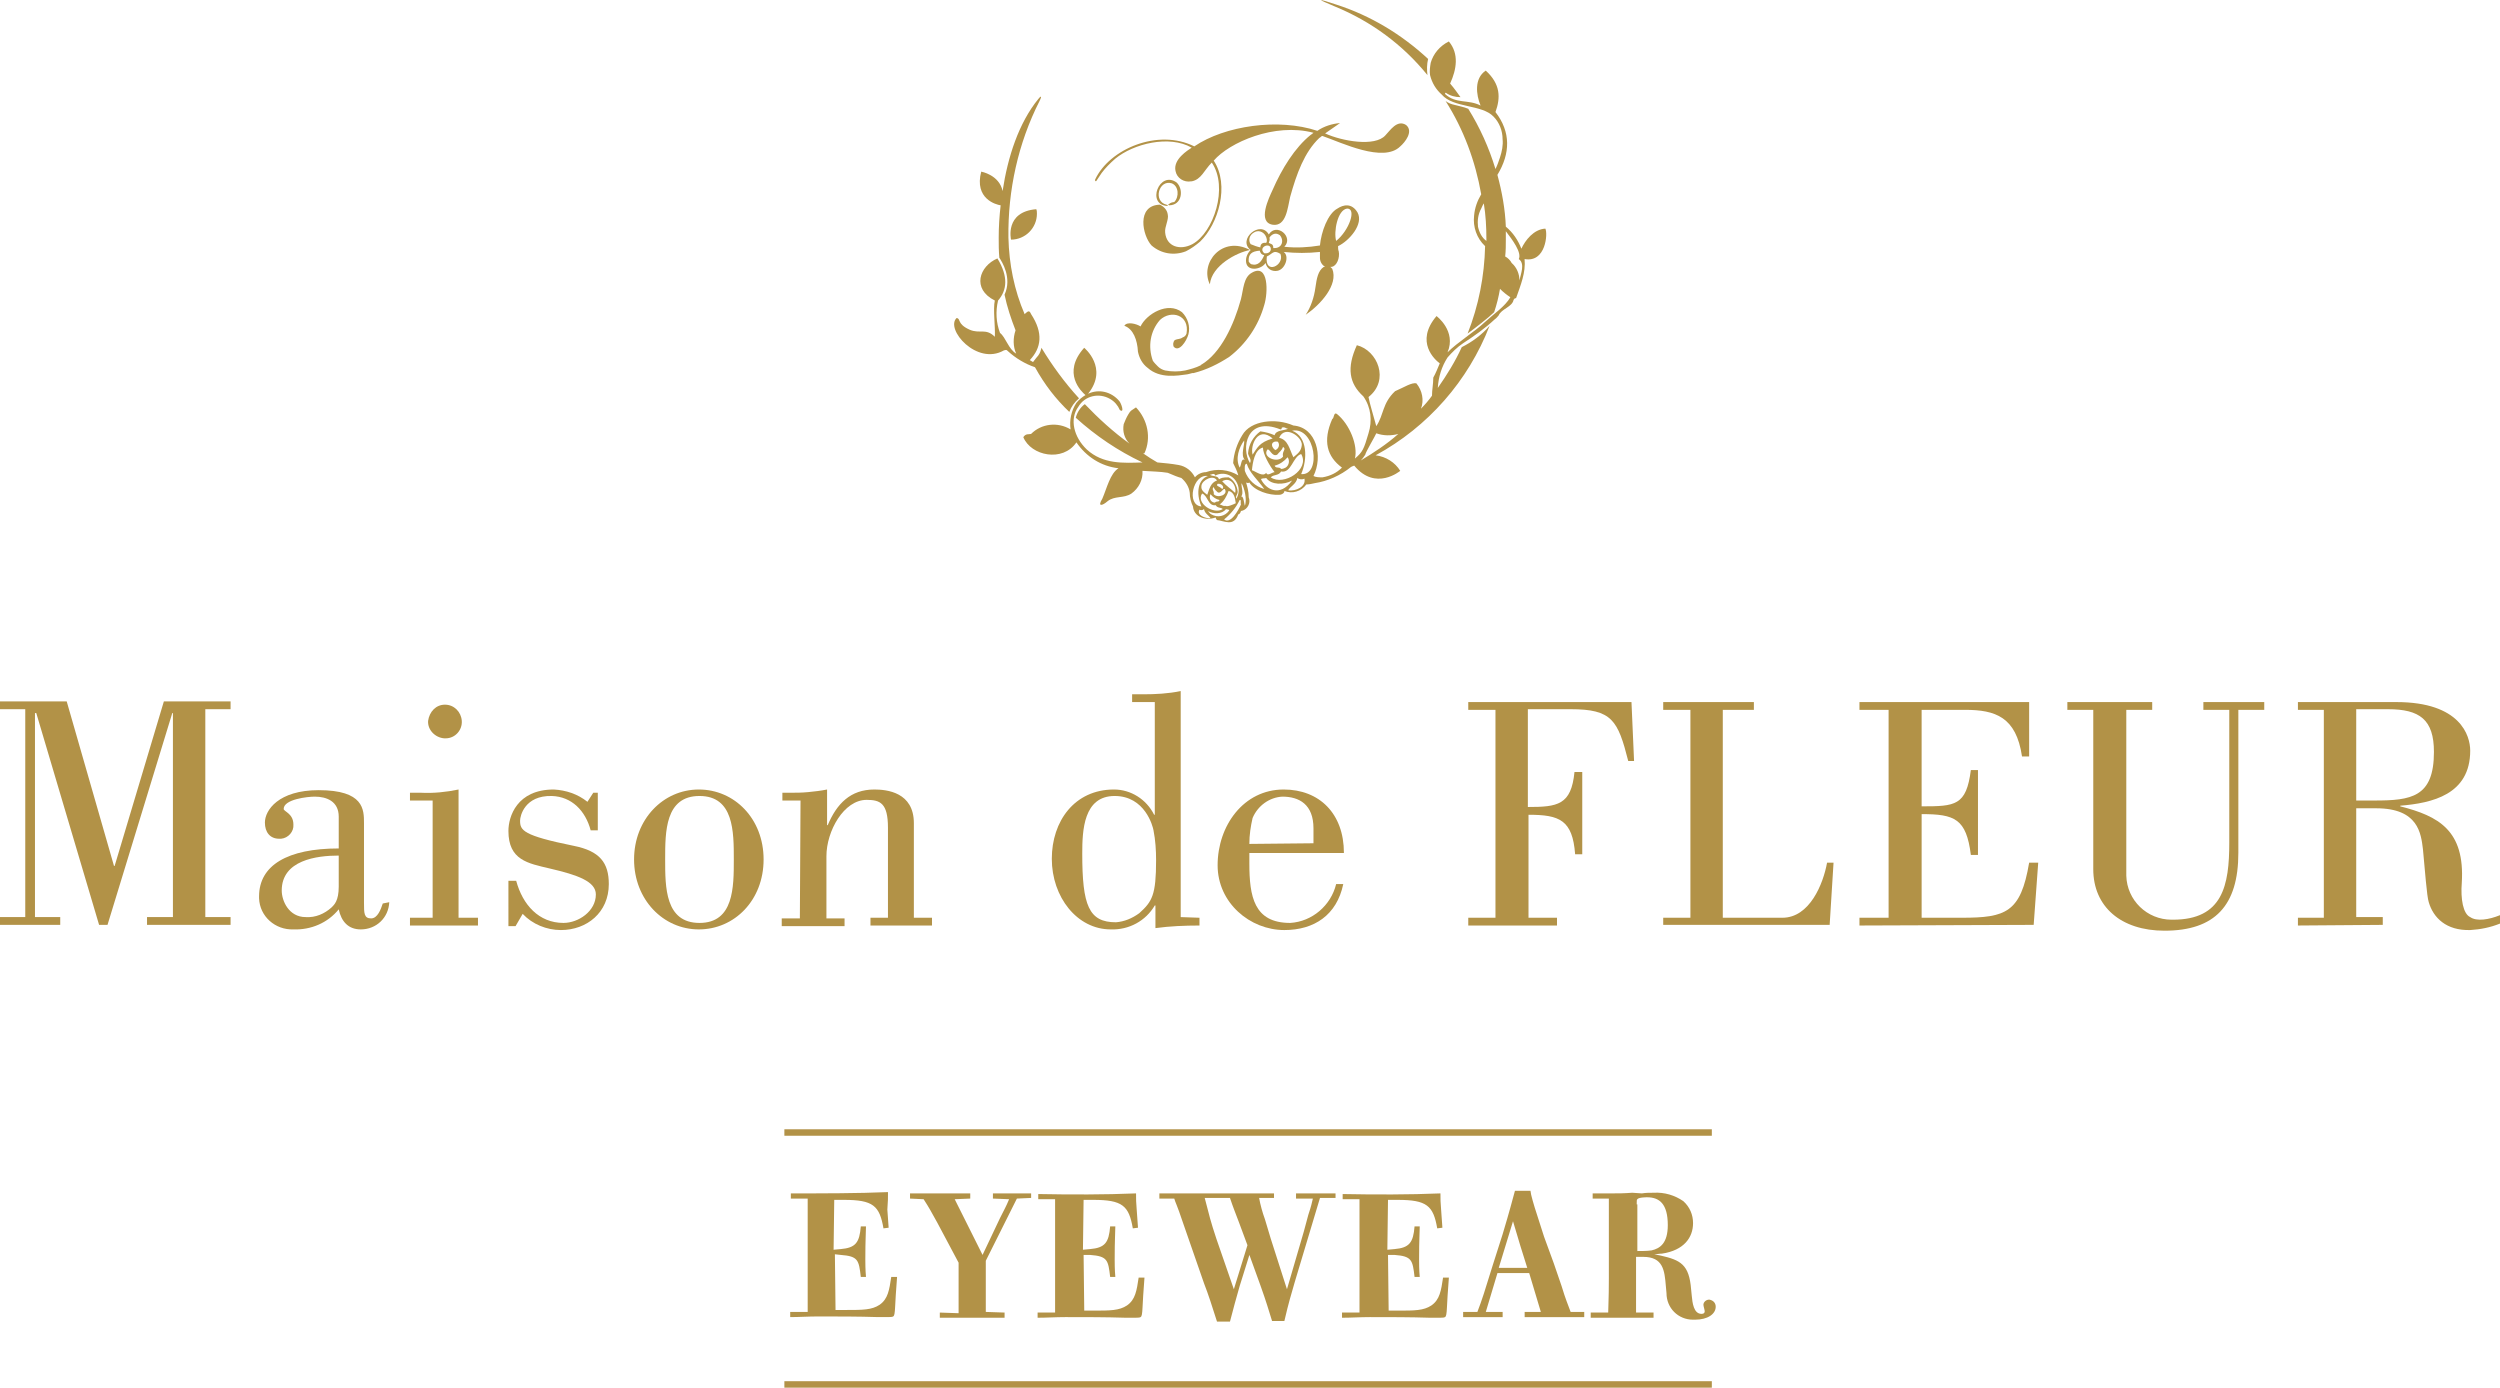 <?xml version="1.0" encoding="utf-8"?>
<!-- Generator: Adobe Illustrator 26.5.2, SVG Export Plug-In . SVG Version: 6.00 Build 0)  -->
<svg version="1.1" id="レイヤー_1" xmlns="http://www.w3.org/2000/svg" xmlns:xlink="http://www.w3.org/1999/xlink" x="0px"
	 y="0px" viewBox="0 0 386 214.3" style="enable-background:new 0 0 386 214.3;" xml:space="preserve">
<style type="text/css">
	.st0{fill:#B29247;}
	.st1{fill-rule:evenodd;clip-rule:evenodd;fill:#B29247;}
</style>
<g id="kv_logo" transform="translate(-734 -344.61)">
	<g id="グループ_1757" transform="translate(855.107 519.47)">
		<path id="パス_66" class="st0" d="M8.7,18.9c2.7,0.2,2.8,0.8,3.1,3.4h0.8c-0.1-1.1-0.1-2.3-0.1-2.7c0-3.2,0.1-4.1,0.1-5.1h-0.8
			c-0.2,2.5-0.8,3.3-3.1,3.5l-1.1,0.1l0.1-7.7l1.5,0c4.5,0,5.5,0.9,6.1,4.4l0.8-0.1l-0.2-2.8C16,10.6,16,10.1,16,9.2
			C11.3,9.4,6,9.4,1,9.4v0.8l2.6,0v17.5l-2.7,0v0.8c1.4,0,2.8-0.1,4.3-0.1c3.1,0,6.2,0,9.3,0.1c0.2,0,1.2,0,1.5,0
			c0.9,0,0.9-0.1,1-0.5c0.1-0.5,0.1-1.4,0.2-2.9l0.2-2.8l-0.9,0c-0.3,2-0.5,3.4-1.8,4.3c-1.2,0.8-2.6,0.8-5.2,0.8H7.9l-0.1-8.6
			L8.7,18.9z M35.9,10.2l2.2-0.1V9.4c-1,0-2,0-2.9,0c-1,0-2,0-3,0v0.8l2.5,0.1c-0.5,1.2-0.7,1.5-1.4,2.9l-2.7,5.7l-4.3-8.6l2.4-0.1
			V9.4c-0.5,0-3.1,0-5.4,0c-1.3,0-2.6,0-3.9,0v0.8l2.1,0.1c0.9,1.4,1.1,1.8,2.1,3.6l3.3,6.2v7.8L24,27.8v0.8c0.2,0,2.7,0,5.4,0
			c1.5,0,3,0,4.6,0v-0.8l-2.9-0.1v-7.9L35.9,10.2z M47.2,18.9c2.7,0.2,2.8,0.8,3.1,3.4h0.8c-0.1-1.1-0.1-2.3-0.1-2.7
			c0-3.2,0.1-4.1,0.1-5.1h-0.8c-0.2,2.5-0.8,3.3-3.1,3.5l-1.1,0.1l0.1-7.7l1.5,0c4.5,0,5.5,0.9,6.1,4.4l0.8-0.1l-0.2-2.8
			c-0.1-1.1-0.1-1.6-0.1-2.5c-4.8,0.2-10,0.2-15.1,0.1v0.8l2.6,0v17.5l-2.7,0v0.8c1.4,0,2.8-0.1,4.3-0.1c3.1,0,6.2,0,9.3,0.1
			c0.2,0,1.2,0,1.5,0c0.9,0,0.9-0.1,1-0.5c0.1-0.5,0.1-1.4,0.2-2.9l0.2-2.8l-0.9,0c-0.3,2-0.5,3.4-1.8,4.3c-1.2,0.8-2.6,0.8-5.2,0.8
			h-1.4l-0.1-8.6L47.2,18.9z M85.1,10.1V9.4c-0.9,0-1.8,0-2.7,0c-1.1,0-2.3,0-3.4,0l0,0.8l2.6,0c-0.2,0.8-0.2,1-0.7,2.5l-0.7,2.6
			l-2.6,8.9l-2.5-7.8c-0.3-1-0.6-2-0.9-3c-0.4-1.1-0.7-2.2-0.9-3.3h2.3V9.4H57.9v0.8l2.3,0c0.2,0.7,0.4,0.9,1.3,3.6l3.3,9.5
			c0.7,1.8,1.2,3.4,2,5.9h2c0.7-2.6,0.8-3.1,1.5-5.5l1.5-4.8l1.7,4.7c1,2.8,1.2,3.6,1.8,5.5h1.9c0.7-3,1-3.9,1.6-6l3.9-13H85.1z
			 M66.7,16.4c-0.9-2.7-1.1-3.6-1.8-6.3h3.9c0.5,1.5,0.8,2.2,1.4,3.8l1.3,3.5l-2.1,6.8L66.7,16.4z M94.2,18.9
			c2.7,0.2,2.8,0.8,3.1,3.4h0.8C98,21.2,98,20.1,98,19.6c0-3.2,0.1-4.1,0.1-5.1h-0.8c-0.2,2.5-0.8,3.3-3.1,3.5l-1.1,0.1l0.1-7.7
			l1.5,0c4.5,0,5.5,0.9,6.1,4.4l0.8-0.1l-0.2-2.8c-0.1-1.1-0.1-1.6-0.1-2.5c-4.8,0.2-10,0.2-15.1,0.1v0.8l2.6,0v17.5l-2.7,0v0.8
			c1.4,0,2.8-0.1,4.3-0.1c3.1,0,6.2,0,9.3,0.1c0.2,0,1.2,0,1.5,0c0.9,0,0.9-0.1,1-0.5c0.1-0.5,0.1-1.4,0.2-2.9l0.2-2.8l-0.9,0
			c-0.3,2-0.5,3.4-1.8,4.3c-1.2,0.8-2.6,0.8-5.2,0.8h-1.4l-0.1-8.6L94.2,18.9z M117.3,16.1c-1.5-4.6-1.7-5.3-2-6.5L115.2,9h-2.4
			c-0.5,1.8-0.7,2.7-1.9,6.7l-1.5,4.7c-1.2,3.9-1.7,5.5-2.4,7.3h-2.2v0.8c1,0,2.2,0,3.2,0c1,0,2,0,2.9,0v-0.8h-2.6l1.8-6h4.9l1.8,6
			l-2.5,0v0.8c1.6,0,3.2,0,4.8,0c1.5,0,2.9,0,4.4,0v-0.8l-2.1,0c-0.5-1.4-0.7-1.7-1.4-4c-0.4-1.2-0.8-2.3-1.2-3.5L117.3,16.1z
			 M110.3,20.9l2.2-7.2c0.6,1.9,0.8,2.8,1.7,5.6l0.5,1.6L110.3,20.9z M130.9,9.3c-1.3,0.1-2.1,0.1-3.2,0.1c-0.2,0-2.4,0-2.9,0v0.8
			l2.5,0v12.4c0,3.3-0.1,4.1-0.1,5.2l-2.7,0v0.8c1.8,0,3.5,0,5.3,0c2.4,0,4.1,0,4.4,0v-0.8l-2.7,0v-8.6h1.1c3.1,0,3.3,2.1,3.5,4.5
			l0.1,1.1c0,2.3,1.8,4.1,4.1,4.1c0.1,0,0.2,0,0.3,0c2,0,3.2-0.9,3.2-2c0-0.6-0.4-1-1-1.1c0,0,0,0,0,0c-0.5,0-0.9,0.4-0.9,0.8
			c0,0.2,0.2,0.8,0.2,1c0,0.4-0.4,0.4-0.5,0.4c-1.2,0-1.4-1.7-1.5-2.8l-0.1-1c-0.3-3.8-1.6-4.5-4.7-5.2l-1-0.2
			c0.4,0,0.8-0.1,1.2-0.1c3.4-0.5,4.8-2.5,4.8-4.7c0-1.3-0.5-2.5-1.5-3.4c-1.3-0.9-2.9-1.4-4.6-1.3c-0.6,0-1.2,0-1.8,0.1L130.9,9.3z
			 M131.6,11.1c0-0.6,0-0.7,0.1-0.8c0.2-0.3,1.4-0.3,1.5-0.3c1.9,0,3.2,1,3.2,4.3c0,2.8-1.2,3.6-2.5,3.9c-0.7,0.1-1.5,0.1-2.2,0.1
			V11.1z"/>
		<rect x="0" y="-0.5" class="st0" width="143.2" height="1"/>
		<rect x="0" y="38.4" class="st0" width="143.2" height="1"/>
	</g>
	<g id="maisondefleur_rogo" transform="translate(734 344.61)">
		<path id="パス_1" class="st1" d="M186.8,43.9c0.3-2.9,4.1-4.9,6.2-5.3C188.7,36.3,185.2,40.6,186.8,43.9"/>
		<path id="パス_2" class="st1" d="M193.3,42.1c-1.3,0.7-1.3,2.5-1.7,4.1c-1.1,4-3.1,8.3-6.1,10.1c0,0-0.1,0-0.1,0.1c0,0,0,0,0,0
			c-0.8,0.4-1.6,0.6-2.4,0.8c-1,0.2-2.1,0.2-3.1,0c-0.4-0.1-0.8-0.3-1.1-0.6c-0.3-0.3-0.6-0.6-0.8-0.9c-0.8-2.2-0.4-4.6,1.1-6.3
			c1.7-1.6,4.6-0.8,4.1,2.1c-0.1,0.3-0.3,0.5-0.6,0.6c-0.4,0.3-0.8,0.2-1.2,0.4c-0.3,0.3-0.3,0.7-0.2,1c0.8,1,2-0.8,2.3-1.9
			c0.3-1.2-0.1-2.5-1-3.4c-2.2-1.7-5.5,0.3-6.4,2.2c-0.6-0.4-2.1-0.8-2.5-0.1c1.4,0.5,2,2.2,2.1,4c0.2,1,0.7,1.9,1.5,2.5
			c1.9,1.7,4.6,1.2,6.1,1c0.1,0,0.4-0.1,0.8-0.2c0,0,0.1,0,0.1,0c0,0,0,0,0.1,0c2-0.5,3.8-1.4,5.5-2.5c2.6-2,4.5-4.8,5.4-8
			C195.8,45.2,195.9,40.6,193.3,42.1"/>
		<path id="パス_3" class="st1" d="M180.5,31.5c-0.1,0-0.2,0.1,0,0.2c2,0,2.3-2.4,1.2-3.5c-2.7-2-4.8,3.5-1.4,3.6
			c0,0,0-0.2-0.2-0.2c-2.1-0.5-1.2-3.9,0.8-3.3c1.1,0.4,1.2,2.1,0.4,2.9C181.1,31.2,180.7,31.3,180.5,31.5"/>
		<path id="パス_4" class="st1" d="M217.1,19.3c-1.4-0.9-2.5,0.9-3.2,1.6c-1.6,1.8-6.7,0.9-9.3-0.3c0.7-0.5,1.7-1.2,2.3-1.6
			c-1.2,0.1-2.5,0.5-3.5,1.2c0,0,0,0,0,0c-6-2-14.3-0.8-19,2.4c-5.6-2.8-13.1,0.4-15.3,5.1c-0.1,0.2,0.1,0.4,0.2,0.2
			c0.3-0.4,0.3-0.5,0.8-1.2c0.6-0.8,1.3-1.5,2.1-2.2c2.8-2.3,8.3-3.7,11.8-1.7c-0.6,0.4-2.9,1.8-2.5,3.6c0.2,1.1,1.3,1.8,2.4,1.6
			c0,0,0.1,0,0.1,0c1.5-0.3,1.9-1.7,3.1-2.9c2.6,3.8,0.3,10.8-3,12.6c-1.9,1-4,0.4-4.2-1.8c-0.1-0.9,0.6-2,0.4-2.8
			c-0.1-0.7-0.6-1.2-1.2-1.5c-3.7,0.1-2.7,4.8-1.3,6.3c1.5,1.3,3.5,1.6,5.3,0.9c0.8-0.4,1.5-0.9,2.2-1.5c2.8-2.7,4.6-8.7,2.1-12.5
			c2.4-2.8,9.4-5.9,15.4-4.3c-0.2,0.2-0.4,0.3-0.4,0.3c-2.5,2-4.5,5.3-5.9,8.5c-0.6,1.3-2.4,5,0,5.4c2.1,0.3,2.3-2.6,2.7-4.3
			c1-3.6,2.2-6.9,4.5-9.1c0,0,0.2-0.1,0.4-0.3c0,0,0.1,0,0.1,0c2.9,1,9.4,4.2,12,1.6C216.9,22,218.3,20.3,217.1,19.3"/>
		<path id="パス_5" class="st1" d="M206.5,32.2c-1.5,0.8-2.5,3.6-2.7,5.7c-1.8,0.3-3.7,0.4-5.5,0.2c1.5-1.5-1.2-3.8-2.4-1.9
			c-1.3-2.3-4.9,0.8-2.8,2.4c-0.5,0.5-0.8,1.2-0.7,1.9c0.2,1.5,2.4,1.1,3,0.1c0.2,0.9,1,1.4,1.9,1.2c0,0,0,0,0,0
			c1.2-0.3,1.8-2.3,0.9-2.9c1.9,0.2,3.7,0.2,5.6,0c0,0.4,0,0.6,0,0.9c0,0.6,0.3,1.1,0.8,1.4l-0.2,0c-0.9,0.6-1.1,1.8-1.3,3.2
			c-0.2,1.5-0.7,3-1.5,4.2c2.2-1.5,5.1-4.6,4.1-7.1c-0.1-0.1-0.2-0.2-0.3-0.3c0.1,0,0.1,0,0.2,0c0.8-0.1,1.3-1.4,1.1-2.4
			c-0.1-0.2-0.1-0.5-0.1-0.8c1.7-0.8,4-3.4,3-5.2C208.7,31.3,207.4,31.6,206.5,32.2 M196,36.7c0.3-0.5,0.9-0.8,1.4-0.5
			c0.1,0,0.1,0.1,0.2,0.1c0.7,0.8,0.4,2.1-1,2c0-0.7-0.4-0.6-0.7-0.8C196,37.1,196.1,37.1,196,36.7 M195.5,37.5
			c-0.7-0.1-0.9,0.3-0.9,0.7c-0.5-0.1-1-0.3-1.5-0.5c-0.4-0.6-0.2-1.4,0.5-1.8c0.6-0.4,1.4-0.2,1.8,0.5
			C195.6,36.8,195.7,37.2,195.5,37.5 M193.2,40.8c-0.2-0.1-0.3-0.3-0.4-0.4c-0.1-1.2,0.5-1.6,1.7-1.7c0.1,0.3,0.2,0.6,0.7,0.7
			C194.8,40.3,194.3,41.1,193.2,40.8 M195.2,39.1c-1-0.9,0.8-1.7,1-0.8C196.3,38.8,195.9,39.2,195.2,39.1 M195.6,39.6
			c0.9-0.4,1-1.1,2.1-0.4C198.4,41,195.2,42.5,195.6,39.6 M206.3,37.2c-0.4-1.4,0.2-4.8,1.7-5C209.5,32.2,208.3,35.6,206.3,37.2"/>
		<path id="パス_6" class="st0" d="M238.6,35.3c-1.8,0.1-3.1,1.8-3.7,3.1c-0.5-1.3-1.3-2.5-2.4-3.4c-0.1-2.7-0.6-5.4-1.3-8
			c2-3.3,2.1-6.6-0.3-9.7c0.8-2.2,0.8-4.3-1.5-6.4c-1.8,1.2-1.5,3.7-0.8,5.4c-1.9-1-3.8-0.2-5.5-1.8c0-0.1,0.1-0.1,0.1-0.2
			c0.7,0.5,1.5,0.7,2.3,0.7c-0.5-0.7-1-1.4-1.6-2.1c1-2.2,1.4-4.6-0.2-6.5c-1.4,0.7-2.4,1.9-2.8,3.3c-0.1,0.6-0.2,1.3-0.1,1.9
			c0.3,1.2,0.9,2.2,1.8,3c1.8,2.1,6.2,1.5,8,3.4c0.9,0.9,1.4,2.2,1.4,3.5c0.1,0.9-0.1,1.9-0.4,2.8c-0.2,0.6-0.4,1.2-0.7,1.8
			c-1-3.3-2.4-6.4-4.2-9.3c-0.7-0.3-1.4-0.4-2.1-0.6c-0.5-0.1-1-0.3-1.4-0.6c2.8,4.4,4.6,9.3,5.5,14.4c-0.6,1-1,2.1-1.1,3.3
			c-0.2,1.7,0.4,3.5,1.7,4.7c-0.1,4.6-1,9.2-2.7,13.5c1.1-0.8,3.3-2.5,4.1-3.3c0.4-1.2,0.7-2.4,0.9-3.6c0.5,0.5,1,0.9,1.6,1.3
			c-0.8,1.4-2.6,2.6-3.9,3.8c-1.7,1.6-4.2,3.1-5.8,4.7c1.4-3.3-1.7-5.6-1.7-5.6c-3.4,4-0.2,6.8,0.5,7.3c-0.3,0.7-0.6,1.5-1,2.2
			c0,1-0.2,1.9-0.2,2.8c-0.5,0.7-1.1,1.4-1.7,2c0.5-1.3,0.2-2.8-0.7-3.9c-0.7-0.2-1.9,0.6-3.3,1.2c-2,1.9-1.7,3.6-2.9,5.4
			c-0.4-1.5-1-3.4-1.2-4.5c3.3-2.6,1.4-7.2-1.8-8c-1.6,3.5-1.2,5.9,1,7.9c1.2,1.7,1.4,3.8,0.8,5.7c-0.7,2.4-0.9,2.9-2.1,3.9
			c0.5-2-0.8-5.3-2.8-6.9c-0.5-0.3-0.4,0.7-0.7,0.8c-1.5,3.4-0.8,5.8,1.5,7.5c-0.8,0.8-1.8,1.3-3,1.5c-0.5,0-1,0-1.4-0.2
			c1.5-3,0.5-7.5-3.1-7.8c-2.7-1.2-6.6-0.8-7.9,1.5c-0.8,1.3-1.3,2.8-1.4,4.3c0.3,0.6,0.6,1.2,0.8,1.9c-1.5-0.9-3.3-1.1-5-0.5
			c-0.6,0-1.3,0.3-1.7,0.8c-0.5-1-1.4-1.7-2.5-1.9c-1.1-0.2-2.2-0.3-3.3-0.4c-0.7-0.4-1.5-0.9-2.2-1.4c0,0,0.1,0,0.2,0
			c1.1-2.4,0.5-5.2-1.3-7.1c-0.7,0.5-0.8,0.4-1.2,1.1c-0.3,0.5-0.5,1-0.7,1.5c-0.2,1.1,0.1,2.2,0.9,3c-2.5-1.8-4.8-3.9-6.9-6.1
			c-0.7,0.5-1.2,1.3-1.4,2.1c3.1,2.8,6.5,5.1,10.3,6.9c-2.9,0.1-6.1,0.3-8.6-2c-2-1.9-2.7-4.7-1.3-6.6c1-1.7,3.2-2.2,4.9-1.2
			c0.7,0.4,1.2,1,1.5,1.7c0.8,0.6,0.2-1.1-0.1-1.4c-1.2-1.4-3.1-1.9-4.8-1.1c3.2-4-0.6-7.1-0.6-7.1c-3.5,3.9-0.4,6.8,0.2,7.3
			c-0.5,0.3-1,0.7-1.4,1.2c-0.8,1.2-1.1,2.7-0.9,4.1c-2-1.2-4.5-0.9-6.1,0.7c-0.4,0.1-0.8-0.1-1.2,0.5c1.2,2.9,6.1,3.9,8.2,0.8
			c1.5,2.2,3.8,3.7,6.5,4c-1.3,0.8-1.8,3.1-2.5,4.7c-0.8,1.3,0,1.1,0.8,0.4c1.1-0.9,2.5-0.4,3.7-1.2c1.1-0.8,1.8-2.1,1.7-3.5l0,0
			c1.4,0.1,2.7,0.1,3.9,0.3c0.9,0.4,1.7,0.7,2.1,0.8c0.7,0.6,1.2,1.4,1.3,2.3v0l0,0c0,0.7,0.2,1.5,0.5,2.1c0.1,1.5,1.8,2.3,3.5,1.7
			c0,0.1,0.1,0.3,0.2,0.4c1.1,0.1,2.6,1.1,3.3-0.9c0.1,0.1,0.4-0.3,0.4-0.5c0.8-0.1,1.4-0.9,1.3-1.7c0-0.2-0.1-0.3-0.1-0.5
			c0-0.8-0.2-1.5-0.4-2.2c0.2,0.1,0.4,0.1,0.5,0c0.8,1.3,3.1,2,4.6,1.9c0.5,0,0.9-0.4,0.8-0.6c1.2,0.5,2.6,0.1,3.4-1
			c0.4,0,0.9-0.1,1.3-0.2c2-0.3,4-1.2,5.6-2.5c0.1,0,0.1-0.1,0.2-0.1c0.1,0,0.2-0.1,0.3-0.1c3.3,4,7.1,0.8,7.1,0.8
			c-0.8-1.3-2.2-2.2-3.8-2.4c8.1-4.4,14.3-11.5,17.6-20c-1.2,1.4-2.7,2.5-4.3,3.3c-1,2.2-2.3,4.3-3.7,6.3c0.1-1.7,0.6-3.3,1.5-4.7
			c0.7-0.8,1.5-1.6,2.4-2.2c1.7-1.1,3.4-2.3,4.9-3.7c0.3-0.2,0.4-0.4,0.6-0.6c0.4-1,2.1-1.3,2.3-2.4c0.3-0.4,0.1-0.1,0.4-0.3
			c0.7-2,1.5-3.9,1.3-6C238.7,40.6,239,36,238.6,35.3 M200.9,73.2c1-2.3,1-5.8-1.4-6.7C203.1,65.8,204.1,73.5,200.9,73.2
			 M198.1,70.5c-0.8,1.1-3.3,0.1-2.4-1.1c0.4-0.1,0.7,1.2,1.5,0.8c0.3-0.4,0.7-0.6,0.9-1.2C198.7,69.4,197.9,69.6,198.1,70.5
			 M198.8,70.6c0.4,0.5,0.2,1.3-0.3,1.6c-0.2,0.1-0.4,0.2-0.7,0.2c-0.3-0.4-0.8,0-1-0.5C197.6,71.7,198.3,71.2,198.8,70.6
			 M197.5,67.6c0.9-2.1,3.6-0.1,3.5,1.1c-0.1,1-0.6,1.3-1.3,1.9C199.1,69.4,198.9,67.9,197.5,67.6 M196.9,69.5
			c-0.9-0.7-0.5-1.5,0.4-1.3c0.3,0.4,0.2,0.9-0.2,1.2C197.1,69.4,197,69.4,196.9,69.5 M193.4,70.2c-0.4-1.4,0.8-4.5,3.1-2.5
			C194.4,68.3,194.1,69.2,193.4,70.2 M195,69.1c0,1,1,2.8,1.8,3.8c-0.4,0-1.1,0.7-1.3,0.1c-0.5,0.7-1.6-0.2-2.2-0.4
			C193.4,71.5,193.7,69.4,195,69.1 M197.8,72.8c1.6,0.3,1.8-2.3,3.1-2.7c1.4,2.4-2.7,5-4.7,3.6C196.7,73.2,197.4,73.5,197.8,72.8
			 M197.7,66.3c0.3,0,0.1-0.3,0.3-0.3c0.5-0.1,0.5,0.2,0.9,0.2c-0.7,0.3-1.9,0.2-2.1,1c-0.7-0.3-1.4-0.5-2.2-0.6
			c-1.1,0.8-1.8,2-1.9,3.4c0.1,0.6,0.6,0.9,0.3,1.5C191.6,69.3,192.4,64.2,197.7,66.3 M192.1,68c0.1,0.7-0.6,2.3,0.1,3
			c-0.6-0.3-0.5,0.8-0.8,1.2C190.7,70.8,191.3,69.1,192.1,68 M187.5,73.2c0.1,0,0,0.3,0.2,0.2c1.2-0.6,2.7-0.1,3.3,1.2
			c0.4,0.8,0.3,1.7-0.1,2.4c-0.2-0.4,0.2-0.6,0.2-1.1c-0.1-0.9-0.6-1.8-1.4-2.2c-1,0-1.1,0.1-1.5,0.3c-0.1-0.6-1-0.4-1.4-0.7
			C187.1,73.3,187.2,73.1,187.5,73.2 M188,76c0.5,0.3,0.8-0.6,1.1-0.5c0.6,0.9-1.1,1.5-1.7,0.8c0.1-0.6-0.4-0.7,0-1.1
			C187.5,75.6,187.8,75.8,188,76 M188,74.7c0.7-0.1,1.1,0.6,0.7,0.8C188.2,75,187.7,75.1,188,74.7 M188.3,77.2
			c-0.1,0.4-0.5,0.1-0.7,0.4c-0.5,0-0.8-0.4-0.8-0.8c0-0.2,0-0.3,0.1-0.5C187.3,76.8,187.8,77.1,188.3,77.2 M186.4,76.4
			c-0.5-0.4-1-0.7-0.9-1.4c0.1-0.9,1.9-1.8,2.4-0.8C186.9,74.5,186.7,75.6,186.4,76.4 M185.6,76.2c0.9,0.3,0.9,2,2.1,1.8
			c0.3,0.5,0.8,0.3,1.1,0.6C187.4,79.5,184.6,77.7,185.6,76.2 M188.3,77.9c0.7-0.5,1.1-1.3,1.4-2.1c0.9,0.2,1,1.2,1.1,1.9
			c-0.4,0.2-1.3,0.6-1.6,0.4C188.8,78.2,188.6,77.9,188.3,77.9 M188.7,74.3c1.4-0.8,2.3,0.9,2,1.8C190.1,75.5,189.3,75,188.7,74.3
			 M186.5,73.5c-1.5,0.5-1.9,2.6-1,4.7C183.1,78,184.2,73.1,186.5,73.5 M185.2,78.7c0.2,0.1,0.5,0.1,0.7-0.1c0.1,0.7,0.8,1,1,1.4
			C186.1,80.1,184.7,79.5,185.2,78.7 M186.5,78.9c0.9,0.5,2.2,0.5,2.8-0.3c0.1,0.1,0.4,0,0.5,0.2c-0.6,0.9-1.8,1.2-2.8,0.6
			C186.8,79.3,186.7,79.1,186.5,78.9 M191.6,77.9c-0.4,0.9-1.6,3.1-2.6,2.3c1-0.8,1.9-1.9,2.4-3C191.7,77.1,191.5,77.6,191.6,77.9
			 M192.2,78.1c-0.1-0.3-0.2-1.7-0.6-1.4c0.5-0.5,0-1.6,0.1-2.1C192.1,75.3,192.6,77.1,192.2,78.1 M192.2,72.7
			c0-0.4-0.1-1.1,0.3-1.1c0.4,1.4,1.8,2.6,2.7,3.9C193.8,75.1,192.7,74.1,192.2,72.7 M194.7,74c0.1-0.2,0.6-0.1,0.8-0.2
			c0.8,1.1,2.7,1.1,4,0.4C197.6,76.8,195.5,75.6,194.7,74 M198.9,75.7c0.2-0.5,1.3-1,1.4-1.9c0.3,0.2,0.7,0.3,1.1,0.1
			C201.7,75.1,200.1,75.9,198.9,75.7 M212.5,66.9c1.1,0.4,2.3,0.4,3.4,0.1c-1.8,1.6-3.8,2.9-5.8,4.1c0.3-0.3,0.5-0.6,0.7-0.9
			C210.8,69.9,212.4,67.2,212.5,66.9 M228.2,35c-0.1-0.9,0-1.9,0.5-2.8c0.1-0.2,0.2-0.5,0.4-0.8c0.3,1.8,0.4,3.7,0.4,5.5
			c0,0.1,0,0.2,0,0.3C228.8,36.7,228.4,35.9,228.2,35 M234.6,43.3c0-1-0.4-2-1.2-2.7c-0.2-0.4-0.6-0.8-1-1c0.1-0.9,0.1-1.7,0.1-2.6
			c0-0.4,0-0.8,0-1.3c1,1.3,2.5,3.3,2,4.3C235.5,40.7,234.8,42.3,234.6,43.3"/>
		<path id="パス_7" class="st0" d="M156.1,37c2.2,0,4-1.8,4-4c0-0.2,0-0.5-0.1-0.7C155.1,32.7,156.1,37,156.1,37"/>
		<path id="パス_8" class="st0" d="M206.1,1c5.6,2.3,10.5,5.9,14.3,10.6c-0.1-0.8-0.1-1.7,0.1-2.5c-4.1-3.8-8.9-6.7-14.2-8.4
			C203.3-0.3,203.2-0.2,206.1,1"/>
		<path id="パス_9" class="st0" d="M165.1,63.6c0.3-0.8,0.8-1.5,1.5-2.1c-2.2-2.4-4.1-5-5.8-7.8c-0.1,0.4-0.2,0.8-0.5,1.2
			c-0.1,0.1-0.5,0.6-0.8,1c-0.2-0.1-0.3-0.2-0.5-0.3c1.8-1.9,2.1-4.2,0.2-7.1c-0.3-0.7-0.5-0.4-0.9-0.1c0,0,0,0.1-0.1,0.1
			c-1.6-3.7-2.4-7.7-2.5-11.8c-0.1-7.3,1.5-14.6,4.8-21.1c0.5-1,0.1-0.7-0.2-0.3c-3,3.7-4.7,8.9-5.5,14.2c-0.5-2.5-3.3-3-3.3-3
			c-1.1,4.2,2.3,5.1,3,5.2c-0.2,1.7-0.3,3.4-0.3,5c0,1,0,2.1,0.1,3.1c0.4,0.6,2,3.1,0.8,5.7c0.4,1.9,1,3.7,1.7,5.5
			c-0.4,1.2-0.4,2.5,0.1,3.6c-1.2-0.7-1.6-2.5-2.5-3.2c-0.6-1.6-0.7-3.3-0.3-5c1.4-1.6,1.6-3.7-0.1-6.5c-2.8,1.2-4,4.7-0.4,6.5
			c-0.3,1.3,0.1,4.2,0,5.6c-1.4-1.4-2.3-0.4-3.9-1.1c-2-0.9-1.3-1.7-2-1.8c-1.8,1.7,3.1,7.4,7.3,5c0.4-0.1,0.4-0.1,0.6,0.1
			c1.2,1.1,2.7,2,4.2,2.5C161.3,59.4,163,61.6,165.1,63.6"/>
		<path id="パス_10" class="st0" d="M0,109.5v-1.2h10.3l7.3,25.4h0.1l7.6-25.4h10.3v1.2h-3.9v32.1h3.9v1.2H22.7v-1.2h4v-31.5h-0.1
			l-10,32.7h-1.3l-9.7-32.7H5.4v31.5h3.9v1.2H0v-1.2h3.9v-32.1H0z"/>
		<path id="パス_11" class="st0" d="M60.1,139.3c-0.1,2.4-2,4.2-4.4,4.2c-1.9,0-3-1.2-3.4-3.1c-1.7,2.1-4.3,3.2-7,3.1
			c-2.8,0.1-5.2-2-5.3-4.8c0-0.1,0-0.2,0-0.3c0-4.8,4.4-7.4,12.3-7.4v-4.9c0-2.4-1.9-3.1-3.7-3.1c-1.1,0-4.8,0.4-4.8,1.9
			c0,0.4,1.5,0.7,1.5,2.4c0.1,1.1-0.8,2.1-1.9,2.2c-0.1,0-0.2,0-0.3,0c-1.4,0-2.2-1-2.2-2.5c0-1.9,2.1-5,8.3-5c7,0,7,3,7,5.1v12.3
			c0,1.6,0,2.4,1.1,2.4c1,0,1.5-1.4,1.8-2.3L60.1,139.3L60.1,139.3z M52.3,132.1c-3.4,0-8.8,0.7-8.8,5.4c0,1.6,1.1,4.1,3.7,4.1
			c1.5,0.1,2.9-0.5,4-1.5c0.4-0.4,1.1-1,1.1-3.2V132.1z"/>
		<path id="パス_12" class="st0" d="M63.3,142.9v-1.2h3.5v-18.1h-3.5v-1.2H65c1.9,0.1,3.9-0.1,5.8-0.5v19.8h3v1.2L63.3,142.9
			L63.3,142.9z M68.7,108.8c1.4,0,2.5,1.1,2.6,2.5c0.1,1.4-1,2.7-2.5,2.7c-0.1,0-0.1,0-0.2,0c-1.4-0.1-2.6-1.3-2.5-2.7
			C66.3,109.9,67.3,108.8,68.7,108.8"/>
		<path id="パス_13" class="st0" d="M92.3,122.4v5.8h-1.1c-0.8-3-2.9-5.2-6-5.3c-4.2-0.1-4.9,3.1-4.9,3.8c0,1.5,0.4,2.3,8.3,3.9
			c4,0.8,5.4,2.6,5.4,5.9c0,4.4-3.4,7.1-7.4,7.1c-2.2,0-4.4-0.9-5.9-2.5l-1.1,1.9h-1.1V136h1.2c1,3.7,3.5,6.5,7.3,6.5
			c2.3,0,5-1.8,5-4.4c0-2-2.8-3-7.1-4c-3.4-0.8-6.4-1.3-6.4-5.8c0-2.2,1.3-6.4,7-6.4c1.9,0.1,3.7,0.7,5.2,1.9l0.9-1.4L92.3,122.4z"
			/>
		<path id="パス_14" class="st0" d="M117.9,132.7c0,6.3-4.5,10.8-10,10.8s-10-4.6-10-10.8s4.5-10.8,10-10.8
			C113.4,121.9,117.9,126.4,117.9,132.7 M102.7,132.7c0,4.3,0,9.8,5.3,9.8s5.3-5.5,5.3-9.8c0-4.3,0-9.8-5.3-9.8
			S102.7,128.4,102.7,132.7"/>
		<path id="パス_15" class="st0" d="M123.6,123.6h-2.8v-1.2h1.1c1,0,1.9,0,2.9-0.1c1-0.1,1.9-0.2,2.9-0.4v5.5h0.1
			c1.4-3.3,3.5-5.5,7.2-5.5c1.9,0,6.1,0.4,6.1,5.2v14.6h2.8v1.2h-9.5v-1.2h2.7v-13.9c0-3.8-1.2-4.3-3.3-4.3c-3.5,0-6.2,4.8-6.2,8.7
			v9.6h2.8v1.2h-9.7v-1.2h2.8L123.6,123.6L123.6,123.6z"/>
		<path id="パス_16" class="st0" d="M185.2,141.7v1.2c-2.3,0-4.6,0.1-6.8,0.4v-3.5h-0.1c-1.4,2.4-4,3.8-6.8,3.7
			c-5.2,0-9.1-5-9.1-10.9c0-5.8,3.5-10.7,9.6-10.7c2.6,0,5,1.5,6.2,3.9h0.1v-17.4h-3.5v-1.2h1.7c1.9,0,3.9-0.1,5.8-0.5v34.9
			L185.2,141.7L185.2,141.7z M172.1,122.9c-4.8,0-5,5.3-5,8.9c0,8,1,10.6,5.2,10.6c1.3-0.1,2.5-0.6,3.6-1.4c2-1.8,2.6-2.8,2.6-8.2
			c0-1.5-0.1-3.1-0.4-4.6C178,127.6,176.8,122.9,172.1,122.9"/>
		<path id="パス_17" class="st0" d="M226.7,142.9v-1.2h4.2v-32.1h-4.2v-1.2h25.2l0.4,9.1h-0.9c-1.6-6.3-2.5-8-8.9-8h-6.6v15.1
			c4.6,0,6.7-0.3,7.2-5.4h1.2v12.7h-1.1c-0.4-5.3-2.4-6.1-7.2-6.1v15.9h4.4v1.2L226.7,142.9L226.7,142.9z"/>
		<path id="パス_18" class="st0" d="M256.8,142.9v-1.2h4.2v-32.1h-4.2v-1.2h14v1.2h-4.8v32.1h9.2c4.2,0,6.3-5.2,6.9-8.5h1
			l-0.6,9.6H256.8z"/>
		<path id="パス_19" class="st0" d="M287.1,142.9v-1.2h4.5v-32.1h-4.5v-1.2h26.2v8.4h-1.1c-0.9-6.1-4.1-7.2-8.8-7.2h-6.7v14.9
			c5.2,0,6.9-0.1,7.6-5.6h1.1V132h-1.1c-0.7-5.6-2.5-6.3-7.6-6.3v16h6.2c6.8,0,9.1-0.8,10.4-8.5h1.4l-0.7,9.6L287.1,142.9
			L287.1,142.9z"/>
		<path id="パス_20" class="st0" d="M332.3,108.4v1.2h-4v25.6c0.1,3.8,3.2,6.8,7,6.8c0.1,0,0.1,0,0.2,0c7.7,0,8.7-5.3,8.7-11.9
			v-20.5h-4v-1.2h9.4v1.2h-4v22.1c0,8.1-3.6,12-11.4,12c-6.7,0-11-3.7-11-9.5v-24.6h-4v-1.2H332.3L332.3,108.4z"/>
		<path id="パス_21" class="st0" d="M354.8,142.9v-1.2h4v-32.1h-4v-1.2H370c9.9,0,11.4,5.2,11.4,7.5c0,6.8-5.9,8.1-10.8,8.5v0.1
			c5.9,1.5,10,3.7,9.5,11.8c-0.2,2.5,0.2,4.8,1.3,5.3c1,0.7,2.9,0.4,4.6-0.3v1.3c-1.5,0.6-3,0.9-4.6,1c-3.7,0.1-5.7-1.9-6.4-4.3
			c-0.3-0.9-0.6-5.1-0.9-8.2c-0.3-2.4-0.7-6.3-7.2-6.3h-3.1v16.8h4.1v1.2L354.8,142.9L354.8,142.9z M363.8,123.6h2.8
			c5.7,0,9.2-0.5,9.2-7.5c0-5-2.2-6.6-7.1-6.6h-4.9L363.8,123.6z"/>
		<path id="パス_22" class="st0" d="M207.4,136.5c-1,4.8-4.5,7.1-9.1,7.1c-5.3,0-10.3-4.2-10.3-10c0-6.1,4-11.7,10.2-11.7
			c5.5,0,9.3,3.7,9.3,9.8h-14.6v1.6c0,5.1,0.7,9.2,6.3,9.2c3.4-0.2,6.3-2.7,7.1-6L207.4,136.5L207.4,136.5z M202.8,130.2v-2.3
			c0-3.7-2.2-4.9-4.8-4.9c-2,0.1-3.8,1.4-4.6,3.3c-0.3,1.3-0.5,2.6-0.5,4L202.8,130.2z"/>
	</g>
</g>
</svg>

